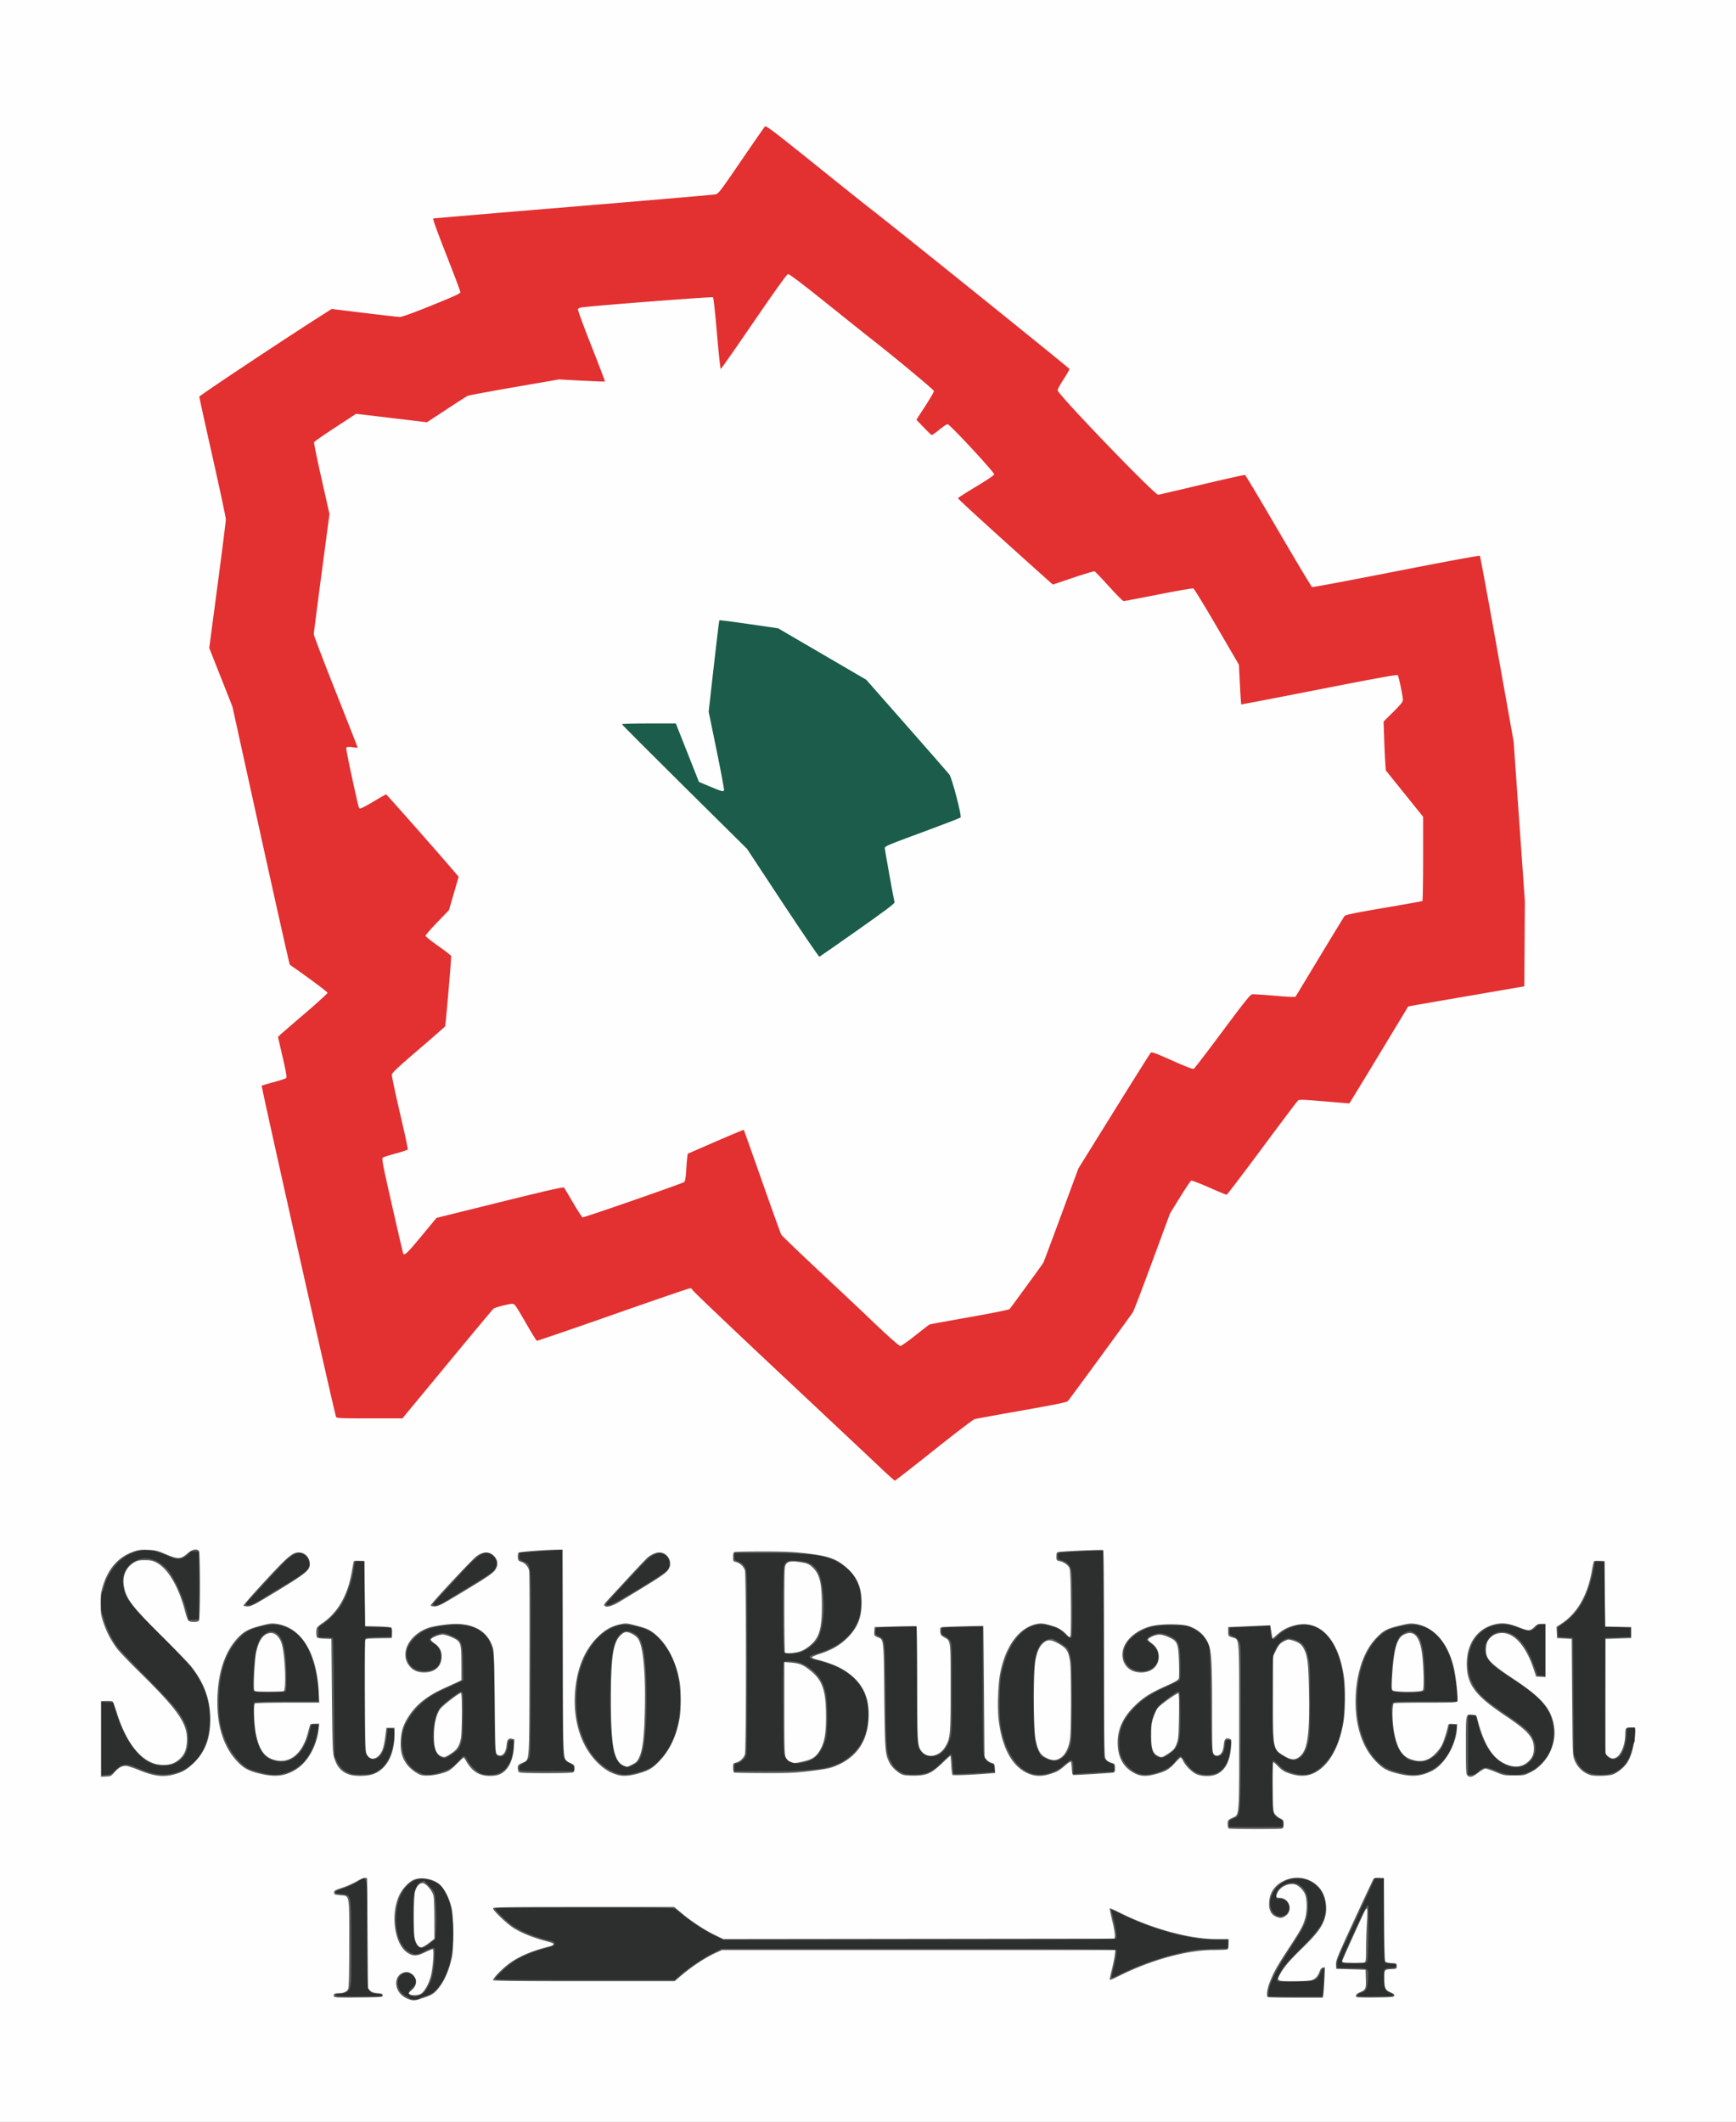 <?xml version="1.0" encoding="UTF-8"?> <svg xmlns="http://www.w3.org/2000/svg" height="2048" width="1676"><rect width="100%" height="100%" fill="#808080" stroke="none"/><path d="M-.05 1024.06V0h1676.1v2048.12H-.05z" fill="#fefefe"></path><path d="M394.5 1929.52c-6.57-2.35-10.94-7.28-11.86-13.41-1.06-7.13 3.47-12.77 10.27-12.77 3.87 0 8.8 4.93 8.8 8.8 0 3.64-1.3 6.11-4.73 9.05-2.2 1.87-2.56 2.6-1.7 3.46 1.52 1.55 8.55 1.35 11.1-.32 3.58-2.35 7.88-10.07 9.63-17.3 2.1-8.72 3.23-25.8 1.7-25.8-.59 0-4.03 1.44-7.66 3.2-7.55 3.7-11.55 3.74-16.83.19-11.87-7.98-16.16-34.6-8.62-53.45 2.66-6.63 8.68-13.76 13.92-16.47 7.1-3.68 19.65-1.62 26.2 4.3 4.4 3.97 9.12 13.33 11.2 22.2 2 8.55 2.29 39.03.44 47.54-3.18 14.62-8.37 25.7-15.41 32.93-2.95 3.02-5.2 4.26-11.67 6.41-8.92 2.97-10.15 3.1-14.77 1.44zm19.6-54.18l5.3-4.13-.04-18.65c-.02-10.26-.36-20.31-.75-22.35-1.01-5.21-7.32-12.66-10.72-12.66-3.03 0-5.7 3.07-7.24 8.3-1.22 4.15-1.57 37.45-.46 43.9.98 5.7 3.61 9.7 6.37 9.7 1.3 0 4.44-1.71 7.53-4.11zm-91.64 51.49c-.85-2.22.5-3.15 4.53-3.15 4.9 0 7.92-1.36 9.18-4.12.68-1.49.98-15.23.98-44.03 0-48.78.64-45.47-8.9-46.38-5.21-.5-5.69-.72-5.69-2.6 0-1.82.94-2.37 7.77-4.56a82.35 82.35 0 0 0 13.96-6.18c3.53-2.1 7.03-3.56 8.15-3.4l1.96.28.44 53.26.44 53.26 2 2c1.46 1.46 3.4 2.13 7.08 2.46 4.33.38 5.07.7 5.07 2.22 0 1.71-.66 1.77-23.23 2-19.77.2-23.31.04-23.74-1.06zm901.43.68c-1.66-1.66-.4-8.95 2.9-16.65 4.13-9.67 5.9-12.74 18.52-32.13 11-16.91 12.62-19.88 14.73-27.16 2-6.87 1.98-18.14-.04-23.17-1.68-4.17-6.35-8.75-9.8-9.62-5.99-1.5-13.87 2.09-16.73 7.62-2.12 4.08-1.74 5.3 1.64 5.3 10.46 0 13.88 13.86 4.52 18.32-2.82 1.35-3.51 1.37-6.84.21-5.45-1.9-7.9-6.49-7.5-14.1.5-9.69 5.49-16.82 14.75-21.1 13.88-6.44 30.4-1.07 37.1 12.03 2.72 5.35 3.96 14.03 2.85 20.03-2 10.8-7 18-23.75 34.2-11.28 10.93-16.7 17.36-20.56 24.4-3.42 6.25-2.94 6.49 13.02 6.48 7.67 0 15.37-.4 17.11-.88 3.91-1.08 6.61-3.87 8.19-8.44.85-2.49 1.78-3.58 3.2-3.79l2-.3-.58 12.24c-.33 6.73-.8 13.33-1.05 14.67l-.47 2.43h-26.31c-14.47 0-26.58-.27-26.9-.6zm85.8.02c-1.47-1.48-.33-3.15 3.16-4.65 5.75-2.46 6.06-3.17 5.77-13.04l-.25-8.72-14.15-.44-14.15-.44-.27-4.15c-.24-3.79 1.32-7.6 17.58-42.9 9.81-21.3 18.25-39.25 18.76-39.88.59-.74 2.5-1.06 5.41-.89l4.5.27.24 39.71c.15 26.65.54 40.1 1.17 40.86.53.63 3.2 1.27 5.96 1.41 4.93.26 5.02.31 5.02 2.92 0 2.52-.2 2.66-3.98 2.88-8.22.48-7.96.2-7.96 8.57 0 9.77.78 11.62 5.8 13.77 2.93 1.26 3.97 2.17 3.76 3.3-.27 1.4-1.94 1.57-18.03 1.78-9.75.14-18-.03-18.34-.36zm7.72-33.58c1.18-.45 1.4-2.46 1.42-13.04 0-6.88.39-18.28.84-25.33.46-7.04.5-13.14.1-13.54-.39-.4-1.62 1.2-2.73 3.54-6.35 13.42-21.22 46.44-21.22 47.1 0 .43.5.98 1.1 1.23 1.6.64 18.83.68 20.5.04zM476 1911.25c0-1.8 6.66-8.98 13.27-14.32 9.72-7.87 23.03-13.78 41.34-18.37 3.7-.92 4.66-1.98 2.84-3.1-.5-.32-4.44-1.51-8.75-2.67-10.82-2.9-22.23-7.63-29.16-12.1-6.62-4.28-19.54-16.68-19.54-18.77 0-1.24 8.8-1.38 87.46-1.38h87.47l6.94 5.82c9.53 7.97 22.12 16.25 32.09 21.1l8.34 4.04 188.87-.22 188.88-.22.27-2.85c.16-1.57-.98-8.06-2.52-14.43-1.54-6.36-2.62-11.76-2.4-11.98.23-.22 4.75 1.75 10.05 4.4 31.31 15.6 67.06 25.3 93.3 25.3h11.4v4.77c0 3.53-.36 4.9-1.4 5.3-.76.3-6.83.55-13.48.55-25.55.03-60.2 9.6-91.3 25.22-4.45 2.24-8.29 3.86-8.54 3.61-.25-.24.62-4.63 1.92-9.74 1.3-5.12 2.6-11.5 2.88-14.2l.5-4.9H697.07l-5.95 2.7c-10.46 4.74-23.23 13.22-34.82 23.11l-4.98 4.26h-87.66c-61.13 0-87.65-.28-87.65-.94zm710.37-146.46c-.64-.26-1.1-2.04-1.1-4.26 0-3.67.16-3.9 4.2-5.9 7.35-3.64 6.85 2.76 6.85-87.9 0-90.68.53-83.95-6.81-86.4-3.79-1.26-3.8-1.28-3.8-5.61v-4.35l12.82-.55 20.35-.89 7.51-.33 1 6.19c.55 3.4 1.05 6.34 1.1 6.51.07.18 1.69-1.1 3.6-2.83 5.77-5.2 10-7.59 16.92-9.53 24.5-6.86 43.44 12.62 48.52 49.91 1.42 10.42 1.17 33.4-.46 43.12-4.1 24.38-14.16 42.1-27.82 49.03-6.56 3.33-13.52 3.79-21.86 1.45-6.9-1.94-9.55-3.5-14.32-8.46-1.67-1.75-3.38-3.18-3.8-3.18-.4 0-.63 10.72-.49 23.82.25 22.44.37 23.96 2.1 26.3 1 1.38 3.28 3.23 5.08 4.12 3 1.5 3.26 1.93 3.26 5.44 0 2.66-.43 3.97-1.4 4.35-1.67.64-49.85.59-51.45-.05zm69.34-70.3c6.73-6.52 8.7-21.36 8.02-60.68-.5-28.67-1.27-35.24-5.03-42.6-2.07-4.07-5.32-6.4-11.17-8.04-3.58-1-4.25-.92-8.1 1.06-3.55 1.82-4.67 3.08-7.29 8.2l-3.1 6.06v40.77c0 50.48-.28 49.14 11.94 56.18 6.23 3.59 10.32 3.32 14.73-.95zM97.49 1678.35v-36.5l5.08-.15c2.8-.09 5.52.15 6.06.51.53.37 2.4 5.25 4.16 10.85 9.74 31.01 24.88 48.95 42.4 50.21 7.58.55 12.85-.92 17.46-4.87 5.2-4.44 7.3-9.1 7.78-17.19 1.04-17.37-7.6-29.95-47.33-68.94-8.73-8.57-17.73-18-20-20.94a89.97 89.97 0 0 1-13.48-25.83c-2.1-6.43-2.45-8.98-2.46-17.68 0-8.57.37-11.36 2.36-17.7 5.33-16.94 15.24-27.8 29.9-32.75 4.61-1.56 7.12-1.84 13.61-1.55 6.94.32 9.07.84 16.58 4.07 11.81 5.09 15.02 5.04 21-.27 4.66-4.14 9-5.25 11.33-2.92 1.52 1.52 1.52 66.22 0 67.74-1.4 1.4-7.93 1.37-9.77-.04-.8-.61-2.28-4.39-3.29-8.4-6-23.82-16.51-41.89-27.8-47.8-3.7-1.92-5.7-2.35-11.14-2.37-5.63-.02-7.25.34-10.68 2.35-7.6 4.48-11.2 12.91-9.63 22.57 1.97 12.14 7.6 19.58 36.27 48.02 13 12.89 25.66 25.92 28.12 28.96 13.11 16.18 19.18 32.87 19.03 52.4-.13 17.92-4.94 30.53-15.7 41.14-6.76 6.66-11.22 9.28-19.53 11.44-10.58 2.76-19.41 1.6-34.26-4.48-5.2-2.13-10.7-3.88-12.2-3.88-3.82 0-7.24 1.98-11 6.37-2.99 3.5-3.54 3.77-8.04 3.94l-4.83.18zm1319.1 35.22c-1.2-1.2-1.38-5.08-1.38-29.07 0-31.01-.22-29.98 6.31-29.5 3.53.25 3.86.5 4.57 3.36 5.83 23.42 13.83 37.16 25.08 43.07 9.3 4.9 17.63 4.62 23.79-.79 4.35-3.82 5.87-7.2 5.87-13.07 0-10.68-5.36-16.79-28.02-31.94-28.91-19.33-36.72-29.93-36.72-49.83 0-20.48 11.16-35.26 29.08-38.5 6.58-1.2 12.2-.27 22.02 3.61 8.4 3.34 10.27 3.26 14.08-.54 2.6-2.6 3.72-3.1 6.99-3.1h3.89v51.39l-4.56-.27-4.55-.27-2.5-7.5c-5.48-16.54-13.81-28.59-22.64-32.73-8.47-3.99-18.23-1.01-21.87 6.67-1.7 3.58-1.97 10.2-.56 13.9 1.84 4.86 8.82 10.86 24.98 21.52 28.83 19 38.06 30.08 40.11 48.11 1.94 16.99-7.89 35.07-23.13 42.58-5.73 2.82-6.5 2.97-15.77 2.97s-10.14-.17-17.68-3.32c-4.36-1.82-8.79-3.32-9.84-3.32-1.06 0-4.22 1.8-7.04 3.98-5.4 4.2-8.2 4.89-10.5 2.6zm-1166.99-2c-10.2-2.6-14.78-5.2-21.02-11.96-12.47-13.53-18.78-32.64-18.77-56.86 0-25.95 6.52-47.12 18.72-60.8 6.27-7.04 11.21-9.8 23-12.84 9.23-2.37 10.87-2.56 15.9-1.78 23.54 3.67 38.39 27.82 40.28 65.56l.53 10.44-30.43.01c-16.73.01-30.98.37-31.65.8-1.69 1.06-.85 21.88 1.24 31.03 3.25 14.19 8.14 20.81 17.27 23.37 15.08 4.23 27.4-5.78 32.72-26.6.93-3.63 1.92-6.97 2.2-7.43.3-.46 2.34-.84 4.57-.84h4.04l-.62 5.45c-1.88 16.61-10.73 32.04-22.42 39.07-10.6 6.37-20.15 7.28-35.56 3.37zm24.25-79.39c2.73-1.05 1.43-34.3-1.78-45.39-1.82-6.29-6.05-10.67-10.31-10.67-6.91 0-11.76 6.24-14.43 18.57-1.46 6.74-2.84 34.06-1.86 36.63.46 1.19 2.53 1.4 13.76 1.4 7.27 0 13.85-.25 14.62-.54zm63.5 80.6c-7.7-2.4-12.22-7.53-14.9-16.88-1.33-4.6-1.58-12.01-2.03-59.65l-.51-54.39-6.6-.26c-3.92-.15-6.9-.7-7.3-1.33-.81-1.28-.9-7-.14-8.99.3-.79 2.81-2.97 5.57-4.85 14.31-9.72 24.04-26.4 27.88-47.8.83-4.62 1.69-9.31 1.9-10.43.38-1.88.8-2.02 5.47-1.77l5.06.26.44 31.4.44 31.4 11.88.24c7.17.15 12.36.65 13.09 1.25.8.66 1.11 2.5.94 5.5l-.26 4.5-12.6.25c-12.17.23-12.6.3-13.08 2.2-.27 1.09-.37 25.65-.23 54.6.24 47.7.4 52.87 1.78 55.38 2.7 4.94 7.53 5.3 11.68.9 3.36-3.56 4.85-8.06 6.2-18.7l1-7.96h7.9l-.1 7.52c-.22 18.68-7.74 32.39-20.36 37.11-5.67 2.12-17.14 2.37-23.12.5zm69.1.39c-4.57-1.42-11.08-6.44-14.2-10.97-4.35-6.32-5.85-12.46-5.37-22.08.49-9.73 2.56-15.93 8.16-24.35 7.44-11.19 18-19.37 34.72-26.87a761.97 761.97 0 0 0 13.08-5.98l2.65-1.3-.05-15.9c-.05-20.27-.46-21.41-8.98-25.34-3.3-1.52-7.42-2.76-9.15-2.75-3.85.02-11.47 3.27-11.4 4.85.04.63 1.73 2.36 3.77 3.83 5.1 3.68 6.97 7.58 6.58 13.74-.57 8.93-6.63 14.04-16.7 14.08-6.2.02-10.35-1.67-13.82-5.62-10.33-11.77-1.61-30.36 17.5-37.31 5.06-1.84 19.05-3.89 26.68-3.91 19.05-.06 32.02 8.55 36.19 24 .7 2.59 1.2 19.7 1.57 52.33.52 47.1.58 48.53 2.3 49.78 4.19 3.07 8.45-1.1 9.1-8.9.46-5.55 1.77-7.14 5.17-6.29l2.35.6-.5 7.68c-.86 13.16-5.64 22.39-13.46 25.94-2.34 1.06-5.65 1.61-9.73 1.62-10.18.02-17.15-4.3-22.75-14.12-1.11-1.94-2.27-3.53-2.58-3.53-.31 0-3.5 2.9-7.08 6.45-5.88 5.83-7.15 6.65-13.14 8.48-7.52 2.3-16.79 3.1-20.9 1.84zm29.6-21.1c5.2-3.42 7.35-6.83 8.89-14.07 1.2-5.7 1.35-43.19.17-43.92-1.22-.75-18.52 12.57-20.51 15.79-3.68 5.95-5.59 14.55-5.62 25.3-.03 12.24 1.85 17.77 6.75 19.83 3.35 1.4 4.06 1.2 10.32-2.92zm157.77 20.27c-6.25-2.25-10.32-4.84-15.96-10.13-15.96-15-24.25-39.03-22.87-66.31 1.22-23.99 8.9-43.3 22.45-56.37 6.95-6.72 13.08-10.11 21.37-11.86 5.7-1.2 6.17-1.15 16.29 1.52 8.94 2.36 11.2 3.34 15.94 6.93 12.16 9.2 21.5 26.53 25 46.33 1.62 9.25 1.6 27.27-.03 36.59-2.87 16.28-9.33 30.03-18.86 40.13-7.15 7.59-10.73 9.72-21.15 12.64-9.6 2.68-15.79 2.83-22.18.53zm16.7-9.37c3.74-1.89 4.83-3.03 6.61-6.93 3.45-7.53 4.86-19.68 5.4-46.52.75-36.65-1.66-61.27-6.67-68.1-2.16-2.94-7.92-6.16-11.07-6.17-1.76-.01-3.55 1-5.87 3.32-7.05 7.05-9.07 20.8-9.07 61.66 0 45.09 2.77 59.69 12.1 63.75 3.61 1.57 3.45 1.59 8.58-1zm261.5 10.1c-4.15-1.16-10.86-7.01-13.13-11.45-4.43-8.69-4.63-11.22-5.18-64.96-.58-56.33-.3-53.94-6.83-56.67-2.96-1.24-3.06-1.44-2.8-5.45l.26-4.17 19.9-.58c10.95-.31 20.2-.39 20.56-.17.37.23.67 24.33.67 53.57 0 59.24.24 62.72 4.8 67.7 6 6.54 16.8 4.16 22.26-4.92 4.92-8.15 5.22-11.4 5.22-57.23 0-46.47.2-44.9-6.25-48.51-3.08-1.72-3.51-2.37-3.75-5.65-.24-3.27-.03-3.76 1.77-4.13 1.9-.4 39.39-1.44 39.82-1.12.11.09.41 28.68.67 63.54l.46 63.38 2.16 2.3a12.16 12.16 0 0 0 4.86 3c2.52.65 2.72 1 2.97 5.2l.26 4.52-6.45.5c-17.08 1.33-33.95 1.99-34.67 1.34-.43-.39-.99-4.71-1.22-9.6-.24-4.89-.63-8.89-.88-8.89s-3.8 3.22-7.9 7.15c-10.02 9.62-14.7 11.8-25.9 12.03-4.62.1-9.88-.24-11.69-.74zm121.1-1.13c-15.77-6.49-25.76-24.45-29.03-52.23-1.27-10.77-.58-33.35 1.34-43.77 4.99-27.05 18.49-45.37 35.87-48.66 3.48-.66 5.73-.47 11.25.97 8.12 2.11 12.85 4.68 16.97 9.21 2.6 2.86 3.11 3.1 3.82 1.83.48-.85.7-14.47.53-32.6-.24-24.57-.56-31.67-1.54-33.6-1.44-2.84-5.43-5.5-9.56-6.37-2.72-.58-2.88-.83-2.88-4.5 0-3.34.29-3.95 2-4.28 3.94-.76 42.18-2.43 43.07-1.88.63.39.92 32.19.92 99.15 0 81.72.2 99.08 1.22 101.5 1.12 2.69 2.44 3.58 7.84 5.32 1.18.38 1.55 1.47 1.55 4.49 0 3.43-.28 4.04-1.99 4.38-1.78.36-34.32 2.33-37.93 2.3-1.16 0-1.51-1.2-1.8-6.15-.18-3.38-.6-6.4-.93-6.73-.32-.33-2.9 1.4-5.72 3.82-6.03 5.18-7.26 5.87-14.61 8.17-7.5 2.36-14.05 2.24-20.39-.37zm31.77-16.04c4.1-3.12 7.17-9.9 8.25-18.18 1.12-8.64 1.1-65.87-.02-73.65-1.46-10.1-3.24-13.06-10.42-17.25-7.5-4.38-11.14-4.7-15.16-1.3-3.71 3.11-6.05 7.95-7.77 16.1-2.14 10.08-2.1 67.3.05 77.48 2.27 10.78 4.53 14.6 10.34 17.53 5.93 2.99 10.14 2.78 14.74-.73zm71.5 16.1c-11.49-5.37-17.32-15.43-17.36-29.96-.05-13.1 5.06-24.34 15.98-35.18 8.42-8.36 15.03-12.6 30.35-19.5 10.03-4.5 12.27-5.86 12.72-7.66.3-1.2.35-8.21.11-15.58-.59-17.93-1.42-20.03-9.41-23.72-3.57-1.65-7.28-2.7-9.5-2.7-3.98.02-10.97 3.12-10.92 4.85.02.6 1.64 2.2 3.6 3.55 9.45 6.54 8.93 20.79-.94 26-5.14 2.72-12.97 2.8-18.39.17-8.43-4.08-11.5-14.8-6.91-24.17 4.5-9.2 15.85-16.89 28.36-19.19 9.54-1.76 28.18-1.5 33.6.47 9.73 3.52 15.89 9.28 19.32 18.06 2.57 6.56 3.2 18.78 3.22 61.76.01 39.08.12 41.81 1.63 43.69 1.26 1.54 2.16 1.87 3.97 1.41 3.32-.83 5.11-4.07 5.67-10.24.52-5.7 1.8-7 5.67-5.76 1.8.57 1.86.97 1.32 8.07-1.02 13.21-5.25 21.63-12.93 25.68-5.21 2.76-15.1 2.85-20.76.18-4.44-2.08-10.37-8.09-12.59-12.73-.81-1.71-1.86-3.1-2.33-3.1-.48 0-3.04 2.4-5.7 5.33-5.5 6.09-8.5 7.84-17.94 10.48-8.76 2.45-14.27 2.39-19.84-.21zm32.43-20.17c4.26-2.86 5.32-4.14 7.01-8.47 1.84-4.68 2.03-6.88 2.38-26.63.22-13.09.04-21.86-.48-22.38-.84-.84-16.59 10.25-19.95 14.06-.89 1-2.66 4.74-3.94 8.32-2.05 5.72-2.34 7.87-2.37 18-.05 13.33 1.28 17.46 6.46 20.05 3.47 1.73 4.23 1.53 10.9-2.95zm220.67 19.99c-10.86-2.7-15-5.1-22.34-13.04-13.75-14.85-20.26-39.01-18-66.84 1.66-20.64 8.24-38.55 18.18-49.53 7.54-8.33 11.03-10.33 23.25-13.32 9.47-2.3 11.3-2.5 16.13-1.73 17.43 2.81 30.72 17.67 36.56 40.89 2.29 9.1 4.72 31 3.72 33.58-.52 1.37-3.15 1.5-30.15 1.5-16.27 0-30.22.24-30.98.54-2.1.8-1.91 18.56.3 29.29 3.2 15.5 7.52 22.04 16.55 25.04 6.62 2.2 11.46 1.96 16.94-.83 4.03-2.06 10-8.35 12.41-13.06 1.62-3.17 4.61-12.5 5.86-18.26.51-2.34.77-2.46 4.71-2.2l4.18.26-.25 4.42c-.88 15.65-12 34.57-23.86 40.58-10.76 5.44-19.34 6.14-33.21 2.7zm24.18-80.47c1.47-1.77.55-29.08-1.31-38.79-2.78-14.53-8.02-19.15-16.9-14.91-6.53 3.11-9.6 13.15-11.18 36.64-.86 12.8-.84 15.87.11 17.02 1.7 2.05 27.58 2.09 29.28.04zm161.76 81.89c-6.7-2.03-12.48-7.4-15.21-14.16-1.97-4.85-1.99-5.42-2.43-61.06l-.44-56.16-7.07-.44-7.08-.44-.26-5.38-.26-5.37 5.13-3.4c15.02-9.95 25.05-27.53 29.04-50.89.78-4.6 1.74-8.68 2.11-9.08.38-.39 2.84-.59 5.46-.44l4.77.27.23 31.6.23 31.59 12.6.24 12.59.25v10.61l-12.38.44-12.39.44v111.15l2.49 2.13c3.05 2.62 5.83 2.71 8.92.28 4.31-3.4 7.6-12.72 7.6-21.55 0-6.06.5-6.66 5.4-6.66 5.05 0 4.98-.25 3.4 12.3-1.02 8.22-3.62 16.57-6.64 21.38-2.94 4.68-9.64 10.21-14.3 11.8-4.31 1.47-17.38 1.8-21.51.55zm-1034.49-2.88c-.58-.58-1.06-2.37-1.06-3.97 0-2.58.45-3.13 3.92-4.76 7.76-3.64 7.1 4.79 7.4-94.56.13-48.4.02-89.28-.27-90.84-.66-3.67-4.19-7.85-7.28-8.63-1.34-.33-2.72-1.07-3.09-1.64-.84-1.33-.85-6.04 0-7.34.57-.9 27.88-2.98 38.98-2.98h3.64l.24 99.27c.27 112.05-.35 103.1 7.27 106.68 3.57 1.68 4.02 2.2 4.02 4.8 0 1.6-.48 3.4-1.06 3.97-.78.78-7.86 1.07-26.36 1.07-18.49 0-25.57-.29-26.35-1.07zm207.87.48c-.67-.27-1.1-2.13-1.1-4.72 0-4.05.14-4.31 2.67-4.87 3.88-.85 7.75-4.48 8.8-8.23 1.24-4.48 1.24-172.72 0-177.2-1.05-3.76-4.92-7.39-8.8-8.24-2.52-.55-2.67-.82-2.67-4.84 0-3.07.39-4.41 1.4-4.8.76-.3 13.14-.53 27.5-.53 20.66 0 29.35.38 41.71 1.81 22.25 2.59 30.09 5.5 40.16 14.92 9.46 8.85 13.4 18.53 13.36 32.8-.04 14.55-4.04 24.32-13.92 34.05-7.11 7-14.91 11.5-26.4 15.24-4.1 1.34-7.57 2.84-7.68 3.32-.12.49 1.11 1.22 2.73 1.63 16 4.04 25.3 8.03 33.63 14.43 12.56 9.66 18.5 22.12 18.5 38.8-.02 24.57-10.49 41.14-31.56 49.9-5.65 2.36-9.62 3.18-24.13 4.96-15.18 1.87-20.9 2.13-45.23 2.08-15.33-.04-28.36-.26-28.97-.51zm66.7-10.78c8.63-1.9 12.5-4.52 16.21-11.02 4.3-7.52 5.75-15.74 5.72-32.45-.04-24.93-3.33-34.7-14.77-43.94-7.4-5.98-10.45-7.22-19.47-7.97l-5.97-.5v44.56c0 40.65.14 44.83 1.55 47.65a7.76 7.76 0 0 0 4.64 4.15c4 1.37 3.66 1.38 12.1-.48zm-4.9-105.69c3.53-.83 6.59-2.43 10.48-5.49 9.7-7.62 12.37-15.99 12.38-38.85.01-22.25-2.12-30.9-9.22-37.45-3.07-2.83-4.76-3.62-9.48-4.44-9.72-1.7-13.58-1.37-15.7 1.33-1.8 2.28-1.84 3.18-1.84 43.62 0 22.72.27 41.57.6 41.9.95.95 7.43.64 12.78-.62zm-535.52-44.65c-.26-.42 9.02-11.03 20.6-23.6 21.89-23.72 26.69-27.8 32.69-27.82 6.12-.02 10.75 4.91 10.75 11.44 0 5.8-3.86 8.95-31.35 25.69-21.73 13.23-25.16 15.04-28.47 15.04-2.06 0-3.96-.34-4.22-.75zm180.8-.36c.04-1.5 39.27-43.63 44-47.23 6.35-4.85 12.44-4.99 17.04-.39 3.43 3.43 4.16 7.98 1.96 12.23-2.09 4.03-6.59 7.15-34.65 24.04-18.16 10.93-21.17 12.46-24.54 12.46-2.5 0-3.83-.39-3.81-1.1zm167.51.15c-.32-.53.6-2.22 2.04-3.76 1.45-1.54 10.46-11.29 20.02-21.66 9.55-10.37 18.53-19.83 19.93-21.02 3.17-2.66 8.1-4.78 11.14-4.78 7.17 0 12.55 7.93 9.83 14.46-2.19 5.22-3.77 6.31-48.24 33.22-7.46 4.5-13.25 5.9-14.72 3.54z" fill="#5b5d5c"></path><path d="M397.27 1929.63c-1.46-.38-2.26-.75-1.77-.82.49-.06-.74-.86-2.72-1.76-9.16-4.16-11.9-15.9-5-21.35 5.27-4.15 13.47.02 13.47 6.85 0 2.57-.69 3.84-3.54 6.55-4.49 4.28-4.48 5.74.03 7.1 3.1.92 4.12.83 7.63-.64 3.33-1.4 4.66-2.7 7.43-7.3 4.16-6.9 6.12-15.04 6.78-28.22.5-9.78.47-9.95-1.42-9.95-1.06 0-4.69 1.4-8.07 3.1-7.06 3.55-9.35 3.77-14.1 1.35-9.86-5.03-15.31-21.18-13.27-39.28 1.38-12.3 5.74-21.78 12.45-27.09 5.94-4.68 10.82-5.73 18.3-3.9 7.64 1.85 11.57 4.45 15.13 10 6.1 9.52 8.92 22.53 8.9 41.07-.04 21.73-4.2 38.36-12.6 50.33-4.52 6.46-7.75 8.9-14.36 10.81-2.92.85-5.51 1.87-5.76 2.27-.73 1.17-4.64 1.63-7.51.88zm17.73-53.78l5.26-4.23.68-8.37c.66-8.12.25-24.13-.85-33.13-.48-3.86-1.19-5.09-5.64-9.7l-5.1-5.29-3.03 1.45c-6.27 2.99-8.16 12.37-7.45 36.98.5 17.34 1.17 21.14 4.28 24.46 2.97 3.16 5.9 2.62 11.85-2.17zm-91.36 50c.21-.62 2.64-1.35 5.57-1.67 6.86-.74 8.88-2.98 9.68-10.67.31-3.06.44-22.28.3-42.7-.34-44.07.24-41.7-10.46-42.83-7.06-.74-6.43-2.55 1.77-5.06a81.41 81.41 0 0 0 13.64-6.04c11.41-6.53 10.24-12.09 10.24 48.4 0 50.53.07 52.5 1.74 55.25 1.8 2.93 3.29 3.58 9.24 3.98 1.91.13 3.64.74 3.84 1.35.28.86-4.66 1.1-22.78 1.1s-23.06-.24-22.78-1.1zm901.14-3.53c.6-7.18 7-20.5 17.92-37.3 13.98-21.51 16-25.01 18.2-31.46 2.31-6.8 2.77-18.83.93-24.32-3.53-10.52-12.5-14.65-21.9-10.1-4.71 2.28-7.6 6.17-7.72 10.41-.08 3.04.06 3.21 2.5 3.04 8.75-.64 13.3 8.98 7.04 14.87-4.77 4.48-12.27 1.8-14.58-5.21-3.63-11 4.74-24.42 17.55-28.15 17.93-5.21 34.76 7.53 34.98 26.48.15 13.15-4.07 20.14-24.67 40.84-11.9 11.95-15.75 16.43-18.81 21.88-2.24 3.98-3.63 7.43-3.31 8.25.47 1.22 2.68 1.36 17.6 1.1 19.86-.33 20.68-.61 24.2-8.32 1.21-2.63 2.6-4.79 3.1-4.79.86 0 .44 14.66-.67 23.66l-.47 3.76h-52.29zm85.6 3.45c0-.65 1.6-1.66 3.55-2.24 4.93-1.48 6.3-4.02 6.84-12.77.72-11.55 1.2-11.22-15.72-11.22h-14.12v-3.61c0-3.87 1.7-8.09 12.61-31.32 3.66-7.78 10.53-22.6 15.27-32.94l8.62-18.8h8.6v40.14c0 31.53.25 40.33 1.14 41.07.62.51 3.3 1.06 5.97 1.21 4.15.24 4.83.52 4.83 2.04 0 1.48-.66 1.81-3.98 2-8.33.5-7.96.04-7.96 9.84 0 9.87 1.14 12.34 6.78 14.7 5.8 2.42 2.52 3.09-15.23 3.09-13.8 0-17.2-.23-17.2-1.19zm9.12-31.92c1.03-1.04 1.36-6.26 1.7-27.64.23-14.5.12-26.7-.25-27.12-.94-1.06-2.5 1.65-9.05 15.8-16.89 36.45-17.54 38.07-15.96 39.64.33.33 5.47.6 11.44.6 8.27 0 11.14-.31 12.12-1.28zm-841.31 15.96c0-1.99 13.8-14.4 20.2-18.18 7.4-4.36 17.46-8.34 27.87-11.04 8.76-2.27 11.12-4.1 8.14-6.3a6.74 6.74 0 0 0-3.3-1.28c-2.58 0-18.34-5.25-25.2-8.4a89.45 89.45 0 0 1-10.62-5.82c-5.5-3.74-18.06-15.87-17.45-16.86.25-.41 39.15-.75 86.44-.75 79.7 0 86.14.1 88.17 1.5 1.2.84 4.73 3.68 7.85 6.3 7.89 6.67 20.26 14.65 29.85 19.26l8.1 3.89h189.3c183.08 0 189.34-.05 190.18-1.63.9-1.69-1.12-13.6-3.85-22.65-.72-2.4-1.17-4.52-1-4.7.18-.17 3.45 1.25 7.27 3.17 22.78 11.44 50.78 20.61 74.6 24.45 4.62.74 13.5 1.35 19.72 1.36h11.33l-.27 4.2-.27 4.2-15.48.52c-16.11.54-19.41 1.02-36.26 5.26a269.9 269.9 0 0 0-50.86 18.54c-5.07 2.43-9.4 4.42-9.61 4.42-.22 0 .17-2.09.86-4.64 2.35-8.73 4.67-21.15 4.19-22.4-.41-1.08-27.4-1.26-191.03-1.26H696.51l-8.04 4.03c-9.5 4.77-23.64 14.26-31.47 21.14l-5.58 4.9H564.8c-73.53 0-86.61-.18-86.61-1.23zm708.38-149.48c0-2.7.42-3.21 4-4.95 7.56-3.66 7.03 2.59 7.32-85.33.15-42.8.02-79.52-.27-81.6-.66-4.53-3.55-8.16-7.62-9.53-2.7-.91-2.98-1.32-2.98-4.46V1571l13.26-.55c7.3-.3 16.05-.7 19.46-.88l6.19-.34.75 6.41c.86 7.45 2.12 8.17 6.38 3.67 6.82-7.2 19.33-12.07 28.55-11.12 22.32 2.3 36.4 29.56 36.4 70.46 0 29.68-6.53 50.76-19.87 64.2-9.7 9.78-17.45 11.94-29.99 8.36-7.1-2.04-9.23-3.3-14.39-8.62-2.1-2.16-4.22-3.67-4.72-3.37-.57.36-.9 9.07-.9 24.17 0 27.04.26 28.23 6.85 31.84 3.3 1.8 3.76 2.44 3.76 5.1v3.02h-52.18zm68.2-63.56c3.9-2.63 6.69-7.8 8.54-15.83 1.25-5.45 1.5-11.76 1.51-40.07.02-29.94-.16-34.41-1.66-40.95-2.42-10.54-5.14-14.4-11.9-16.93-3.88-1.46-6.29-1.86-8.56-1.43-4.55.85-9.68 5.88-12.09 11.84-1.99 4.92-2.03 5.75-2.3 43.27-.34 49.99-.04 51.58 10.88 58.28 7.25 4.44 11.02 4.88 15.57 1.82zM97.9 1678v-35.38l5.7.3 5.71.3 1.39 5c7.83 28.43 22.32 49.46 37.56 54.53 6.83 2.26 15.21 1.92 20.91-.87 9.34-4.57 13.2-12.29 12.59-25.14-.32-6.55-.84-8.67-3.52-14.27-4.93-10.3-10-16.3-36.59-43.28-13.66-13.86-26.48-27.4-28.5-30.08-5-6.69-10.54-18.04-12.57-25.8-.93-3.56-1.78-6.07-1.88-5.59-.1.49-.44-1.5-.77-4.42-.67-6.06-.1-17.4.84-16.81.35.21 1.14-1.88 1.76-4.66 2.55-11.49 12.04-24.76 21.54-30.16 12.6-7.14 24-7.21 39.6-.24 8.09 3.63 10.88 3.99 15.4 1.99 2.1-.93 4.5-2.74 5.34-4.03 1.35-2.04 2.04-2.3 5.6-2.07l4.08.27v65.44l-4.98.26-4.98.26-.62-3.35c-2.42-13.05-11.77-35.15-18.44-43.6-10.98-13.91-27.19-16.57-37.89-6.2a21.6 21.6 0 0 0-6.46 18.83c1.81 13.18 6.22 19.15 36.1 48.83 13.7 13.62 27.42 28.1 30.48 32.19 11.6 15.46 17.08 30.89 17.18 48.35.16 29.81-15.23 50.73-39.54 53.74-9.31 1.15-16.68-.26-29.29-5.63-7.32-3.11-9.37-3.63-13-3.28-3.74.36-4.93 1.01-8.89 4.88-4.15 4.06-5 4.5-9.22 4.77l-4.64.3zm160.96 34.3c-5.25-.91-16.44-4.01-18.67-5.16-7.6-3.94-16.16-13.95-21.12-24.72-6.37-13.84-8.42-25.74-7.7-44.87.9-24.53 6.7-42.05 18.03-54.57 7.14-7.9 11.01-10.22 21.58-12.91 12.39-3.16 18.68-2.77 27.76 1.71 8.14 4.02 14.19 10.5 19.1 20.43 5.44 11.03 9.65 30.57 9.65 44.89v5.08l-30.29.02c-16.66 0-30.84.36-31.52.8-1.01.63-1.15 3.21-.73 13.9.99 25.64 7.2 39.12 19.52 42.33 6.45 1.68 8.99 1.66 14.12-.09 9.23-3.14 16.6-13.08 20.17-27.18l1.94-7.67h6.96l-.63 4.56c-1.63 11.89-7.56 25.34-14.02 31.85-9.3 9.37-22.1 13.71-34.16 11.6zm16.28-79.5c1.19-.45 1.4-2.48 1.4-13.3 0-28.99-3.64-42.18-12.29-44.5-2.99-.81-3.89-.65-7.52 1.39-4.93 2.75-7.55 7.34-9.74 17.06-1.97 8.73-3.6 35.67-2.3 38.1.9 1.68 1.81 1.79 15 1.79 7.73 0 14.68-.24 15.45-.54zm64.19 79.34c-6.82-2.19-11.2-6.14-14.32-12.92l-2.04-4.42-.44-56.16c-.24-30.88-.76-56.65-1.16-57.26-.46-.72-3-1.1-7.3-1.1h-6.57v-5.15c0-5.06.05-5.17 3.47-7.1 4.95-2.78 14.25-12.08 18.04-18.04 5.63-8.88 11.14-24.38 12.5-35.16 1-8.01.96-7.96 5.83-7.96h4.35l.23 31.62.24 31.62 12.82.44 12.82.44v8.84l-12.34.25c-8.52.17-12.56.58-13.03 1.33-.94 1.48-.82 103.58.12 108.5.87 4.51 4.2 7.99 7.66 7.99 6.9 0 11.3-7.04 13.03-20.89l1.1-8.74h3.06c2.95 0 3.07.13 3.32 3.67.43 5.8-2.2 18.65-5 24.54-3.07 6.44-7.55 11.17-13.22 13.96-3.33 1.65-5.81 2.09-12.55 2.23-4.62.1-9.4-.13-10.62-.53zm67.66-.38c-7.89-3.1-12.55-7.57-16.21-15.57-2.69-5.88-3.52-15.79-1.96-23.32 3.18-15.33 17.93-32.1 35.41-40.27l14.46-6.78 8.7-4.1-.35-16.08c-.45-20.7-.97-22.15-9.35-26.06-8.26-3.85-9.31-4.03-14.58-2.5-5.01 1.46-8.8 4.3-8.12 6.08.24.6 2.05 2.02 4.03 3.16 4.67 2.67 7.38 8.36 6.74 14.09-.83 7.33-5.88 11.84-13.93 12.42-9.64.7-16.45-3.53-18.61-11.55-1.98-7.34.7-14.52 7.96-21.3 6.78-6.35 13.74-9.23 26.26-10.88 30.43-4.02 46.28 5.37 49 29.05.46 4.03.85 26.31.85 49.52 0 44.59.15 46.25 4.07 47.23 5.04 1.27 8.01-2.01 9-9.92.6-4.84.82-5.23 3.08-5.5 2.35-.26 2.43-.14 2.41 3.99-.04 12.8-5 23.39-12.76 27.27-5.49 2.75-14.14 2.99-19.5.54-4.04-1.85-10.38-8.37-12.54-12.9-1.94-4.07-3.46-4.48-5.83-1.57-6.63 8.14-9.89 10.46-18.72 13.32-9.07 2.93-14.93 3.42-19.51 1.63zm29.76-18.88c5.25-3.59 6.3-4.77 8.01-9.06 1.82-4.56 2-6.65 2.28-27.71.37-26.7.62-26.07-7.99-19.82-15.46 11.24-17.21 13.63-19.76 26.97-3.57 18.63.85 33.28 10.17 33.7.68.03 3.96-1.8 7.29-4.08zm158.6 18.46c-18.13-6.27-31.87-24.6-37.29-49.72-2.32-10.76-2.08-32.73.46-43.84 5.58-24.32 19.06-42.3 36.1-48.17 6.84-2.35 12.48-2.14 22.69.87 9.77 2.88 13.81 5.34 20.12 12.25 12 13.12 18.36 30.99 19.14 53.7.84 24.78-5 44.77-17.43 59.55-7.08 8.42-11.82 11.47-22.4 14.43-10.33 2.88-15.14 3.1-21.4.93zm15.87-7.78c5.55-2.63 7.5-5.71 9.7-15.4 4.29-18.68 4.3-78.54.02-97.27-1.89-8.28-4.48-12.44-9.22-14.83-11.39-5.72-18.76 2.97-21.2 25-1.58 14.23-2.08 46.04-1 63.67 1.16 18.93 2.49 26.55 5.72 32.92 2.6 5.12 5.4 7.29 10.49 8.1.35.06 2.82-.93 5.49-2.19zm261.03 8.03a20.36 20.36 0 0 1-11.36-9.9c-5.17-9.52-5.33-11.22-5.9-65.7-.56-55.4-.36-53.6-6.43-56.69-2.93-1.5-3.36-2.11-3.36-4.82 0-1.7.5-3.26 1.1-3.45.6-.2 9.55-.53 19.87-.74l18.76-.38.25 56.7c.25 56.14.27 56.74 2.18 60.87 2.36 5.1 6.32 7.76 11.59 7.76 8.4.01 14.81-5.77 18.14-16.34 1.9-6.05 1.95-7.3 1.95-49.7 0-42.54-.04-43.54-1.82-45.98-1-1.38-3.3-3.23-5.09-4.12-2.81-1.4-3.26-2.04-3.26-4.67 0-1.68.5-3.21 1.1-3.4.61-.2 9.57-.52 19.9-.71l18.8-.36.05 58.88c.03 32.39.37 60.8.75 63.14.88 5.3 3.26 8.59 7.2 9.9 2.74.92 3.08 1.4 3.32 4.63l.27 3.6-7.34.52c-18 1.26-31.86 1.82-32.18 1.3-.2-.3-.61-4.6-.94-9.54-.32-4.94-.93-9.19-1.34-9.44-.42-.26-4.04 2.84-8.05 6.9-9.9 10-14.92 12.45-26.3 12.8-5.85.18-9.45-.14-11.86-1.06zm123.58.07c-14.37-4.5-25.17-21.14-29.6-45.6-1.79-9.9-1.51-39.83.46-49.75 6.84-34.37 26.14-53.86 46.73-47.19 2.08.68 4.86 1.48 6.17 1.78 1.32.3 4.8 2.77 7.74 5.5 3.36 3.1 5.85 4.76 6.68 4.44 1.14-.44 1.33-4.72 1.33-31.1 0-19.68-.36-32-1-34.53-1.15-4.57-4.47-7.78-9.66-9.34-3.16-.95-3.5-1.33-3.5-3.98 0-2.34.41-3.03 2-3.36 2.14-.44 28.92-1.75 36.92-1.8l4.86-.03.45 100.13.44 100.13 2.01 2.02a14.9 14.9 0 0 0 4.86 2.98c2.57.86 2.86 1.31 2.86 4.42v3.46l-10.62.55c-5.83.3-14.69.84-19.67 1.2l-9.07.65v-5.33c0-9.79-1.33-10.28-9-3.33-8.56 7.74-21.67 11.12-31.4 8.08zm28.2-13.99c4.31-2.61 7.5-7.05 9.35-13.04 1.33-4.27 1.51-9.53 1.51-42.89 0-33.98-.17-38.64-1.6-43.78-.87-3.16-2.08-6.4-2.67-7.2-.6-.79-4.14-3.3-7.87-5.56-6.62-4.02-6.9-4.1-10.57-3.11-12.16 3.27-15.5 18.26-14.6 65.4.54 27.53 1.41 35 5.04 42.7 2.3 4.9 2.75 5.3 8.4 7.59 5.78 2.34 9 2.32 13-.1zm74.34 13.8c-5.3-1.88-12.09-8.32-14.97-14.2-1.93-3.95-2.5-6.57-2.8-12.65-.68-14.25 3.16-24.15 13.7-35.35 8.33-8.86 16.46-14.29 31.68-21.17 6.81-3.07 12.68-6.04 13.04-6.59 1-1.54.79-24.34-.28-30.24-1.28-7.04-2.54-8.73-9.01-12.02-6.82-3.47-11.8-3.7-17.78-.8-4.81 2.33-6.1 4.35-3.66 5.75 4.32 2.48 8.45 7.09 9.35 10.42 2.73 10.14-4.15 18.4-15.28 18.36-13.97-.06-21.34-12.28-15.22-25.22 3.88-8.18 16.2-16.25 27.86-18.22 9.5-1.62 26.14-1.44 31.88.34 9.7 3 17.47 10.28 20.37 19.08.75 2.3 1.21 17.55 1.57 52.34.53 52.3.55 52.48 4.88 53.57 5.1 1.28 8.22-2.41 9.08-10.78.47-4.54.61-4.76 3.02-4.76 2.94 0 3.07.9 1.62 10.96-2.18 15.05-9.43 22.58-21.8 22.62-9.4.04-15.03-3.3-21.06-12.45-2.52-3.82-4.42-5.88-5.18-5.59-.66.26-2.54 2.26-4.18 4.45-4 5.35-9.49 8.81-18.08 11.43-8.05 2.46-13.28 2.66-18.75.72zm31.53-19.2c8.62-6.53 9.97-12.23 9.6-40.35-.21-16.21-.45-19.04-1.6-19.26-1.35-.26-6.71 3.33-15.81 10.57-8.15 6.48-12.07 18.37-11.41 34.6.43 10.65 2.51 15.85 7.18 17.9 3.78 1.68 6.19.99 12.04-3.45zm228.68 20.08c-14.14-2.97-17.97-4.28-23.13-7.92-9.28-6.55-16.13-16.57-20.52-30.03-3.52-10.76-4.67-19.01-4.64-33.1.07-29.2 9.25-53.14 24.9-64.9 4.3-3.23 6.7-4.24 14.97-6.3 11.85-2.93 18.41-2.74 26.03.74 17.7 8.1 27.88 29.1 30.18 62.28l.63 9.06h-30.56c-26.39 0-30.75.19-31.93 1.37-1.13 1.13-1.28 3.06-.88 11.27 1 20.31 4.15 31.47 10.98 38.94 4.02 4.4 4.73 4.8 10.47 5.88 3.39.64 7.45.9 9.02.6 4.72-.95 10.5-4.28 13.82-7.95 4.05-4.47 8.86-14.67 10.33-21.87l1.16-5.69h6.92l-.27 3.54a72.74 72.74 0 0 1-2 10c-4.57 17.08-15.25 28.94-29.95 33.25-4.48 1.32-11.46 1.7-15.53.83zm16.27-80.19c1.02-.85 1.13-3.97.65-17.83-1-28.57-3.9-37.1-13.56-39.8-2.14-.59-6.62 1.35-9.77 4.23-4.59 4.2-7.8 18.65-8.73 39.33-.5 10.8-.37 13.24.68 14.11 2.36 1.96 28.36 1.92 30.73-.04zm42.54 51.98v-28.8l3.76.28 3.75.27 1.87 7.35c4 15.7 9.58 26.31 17.92 34.06 10.85 10.07 24.01 11.23 32.39 2.86 7.44-7.44 7.16-18.44-.73-28.13-2.67-3.27-8.42-7.8-19.5-15.31-8.65-5.87-18.55-13.03-22.01-15.92-11.83-9.86-17.45-21.26-17.45-35.33 0-21.81 13.92-37.65 33.17-37.72 5.04-.02 7.87.58 14.74 3.15 4.67 1.75 9.31 3.19 10.31 3.19 2.79 0 6.16-1.81 7.67-4.12 1.05-1.6 2.16-2.08 4.88-2.08h3.51V1617.53l-3.63-.27-3.64-.27-2.85-8c-8.04-22.56-18.55-34.01-31.22-34.01-5.58 0-8.68 1.42-12.43 5.7-5.1 5.79-5.61 13.18-1.43 20.49 2.9 5.08 5.89 7.48 25.15 20.25 20.63 13.67 29 21.42 33.87 31.38a44.69 44.69 0 0 1-.61 40.48c-2.13 4.11-9.93 12.22-14.07 14.6-10.96 6.35-23.04 6.76-36.24 1.23-9.97-4.17-11.76-4.14-16.8.3-3.1 2.72-4.75 3.53-7.2 3.53h-3.18v-28.8zm117.41 27.38c-5.66-1.74-10.54-6.63-13.15-13.18l-2.12-5.3-.44-56.16-.44-56.16-7.08-.44-7.07-.45-.27-4.58-.26-4.58 5.22-3.54c15.63-10.62 25.18-28.3 29.91-55.4l.77-4.42h8.85l.44 31.4.44 31.4 12.38.44 12.38.44v8.84l-12.38.45-12.38.44-.25 53.5c-.14 29.43-.02 54.85.28 56.48.75 4.18 4.03 7.2 7.82 7.2 6.86 0 11.73-8.42 12.8-22.11l.58-7.52 3.75-.5 3.76-.5v7.5c0 4.13-.28 7.22-.62 6.88-.34-.34-1.14 1.88-1.76 4.94-2.52 12.38-9.04 21-18.58 24.57-5.7 2.13-16.27 2.3-22.58.36zm-1033.29-3.4c-.95-2.48.15-4.38 3.57-6.18 1.9-1 4.29-2.95 5.3-4.33 1.84-2.49 1.85-2.83 2.08-92.42.25-102.22.83-94.26-7.13-98.21-4.02-2-4.23-2.28-3.98-5.3l.27-3.2 8.4-.56c4.62-.3 13.86-.83 20.54-1.2l12.14-.64.24 99.52c.24 99.3.25 99.52 2.09 102.01a18.48 18.48 0 0 0 5.3 4.32c2.77 1.46 3.52 2.39 3.74 4.64l.28 2.82h-26.17c-21.98 0-26.26-.2-26.67-1.27zm207.5-2.2c0-3.13.24-3.52 2.67-4.05 3.87-.85 7.75-4.48 8.79-8.23.59-2.12.9-33.48.89-89.93-.02-84.25-.06-86.77-1.75-90.5-1.43-3.15-2.53-4.16-6.17-5.7-4.22-1.78-4.44-2.04-4.44-5.24v-3.36h30.55c43.6 0 57.96 1.95 70.7 9.6 10.24 6.13 15.5 12.52 19.04 23.12 2.28 6.8 2.69 18.98.9 26.54-4.44 18.7-19.1 31.61-43.64 38.44-7.18 2-6.65 3.9 1.61 5.8 27.35 6.28 43.55 19.15 48.56 38.57.8 3.09 1.4 9.04 1.4 13.79 0 15.89-5.13 28.95-14.93 38.03-14.82 13.72-29.12 16.6-82.52 16.6h-31.67zm71.08-5.97c8.18-2.63 13.88-9.86 17.14-21.74 2.13-7.8 2.09-35.56-.08-44.43-2.59-10.61-5.86-16.1-13.27-22.23-7.2-5.95-13.53-8.28-22.52-8.28-4.05 0-4.63.23-5.09 2.07-.28 1.14-.4 21.34-.24 44.88.28 41.17.36 42.93 2.09 45.9 3.61 6.23 10.68 7.46 21.97 3.83zM771.88 1595c5.33-1.25 14.28-7.68 17.1-12.28 5.1-8.32 7.42-25.12 5.94-42.86-1.16-13.79-3.4-21.6-7.6-26.5-3.97-4.64-8.73-6.5-18.14-7.11-9.13-.58-11.25.58-12.46 6.85-1.12 5.8-1.05 79.28.08 81.38 1.12 2.1 7.48 2.31 15.08.52zm-534.46-46.18c-.36-.37 1.43-2.9 3.98-5.62s9.22-9.9 14.81-15.95c5.6-6.05 13.12-14.1 16.73-17.9 6.47-6.79 12.01-10.44 15.88-10.44 5 0 9.84 5 9.84 10.17 0 5.78-3.33 8.64-25.2 21.66-6.81 4.05-13.78 8.25-15.48 9.33-11.29 7.19-13.98 8.63-16.77 9-1.72.23-3.42.12-3.79-.25zm180.63-.35c0-.47 3.5-4.55 7.77-9.06 4.27-4.52 13.4-14.41 20.3-21.98 16.58-18.23 22.84-21.7 29.29-16.28 3.72 3.13 5 7.37 3.38 11.17-1.86 4.38-3.72 5.77-24.48 18.32a2187.64 2187.64 0 0 0-24.69 15.08c-5.41 3.44-11.57 4.9-11.57 2.75zm167.15-.04c0-.62 5.08-6.54 11.3-13.16a4092.5 4092.5 0 0 0 20.37-21.9c10.52-11.41 16.2-15.13 21.6-14.12 4.67.88 7.75 4.86 7.75 10.04 0 3.53-.42 4.45-3.34 7.23-5.2 4.93-50.42 32.04-54.36 32.58-2.34.32-3.32.12-3.32-.67z" fill="#2d2e2e"></path><path d="M849.45 1416.05c-7.56-7.17-51.22-48.18-97.02-91.14s-83.51-78.88-83.81-79.82a2.5 2.5 0 0 0-2.47-1.67c-1.06.02-34.57 11.49-74.45 25.49-39.89 14-72.92 25.3-73.4 25.13-.49-.18-4.47-6.54-8.85-14.12-12.23-21.19-12.45-21.5-15.09-21.5-3.2 0-16.48 3.47-17.96 4.7-.67.55-20.72 24.6-44.55 53.43l-43.34 52.42h-31.75c-28.91 0-31.8-.14-32.32-1.49-1.83-4.76-72.44-319.19-71.78-319.6.44-.28 5.67-1.83 11.62-3.43 5.95-1.6 11.31-3.38 11.92-3.95.9-.83.2-4.95-3.37-20.38l-4.48-19.34 2.04-1.94c1.13-1.07 11.9-10.37 23.94-20.67 12.04-10.3 21.89-19.27 21.89-19.94 0-.92-19.36-15.31-36.39-27.06-.38-.26-13-56.43-28.06-124.82L224.4 682.01l-11.2-28.3-11.2-28.3 8.02-60.5c4.42-33.27 8.03-61.9 8.03-63.63 0-1.73-5.77-28.77-12.82-60.1-7.05-31.33-12.8-57.56-12.8-58.3.01-1.07 80-54.23 119.27-79.25l8.5-5.42 31.4 3.83c17.26 2.11 32.78 3.86 34.48 3.88 1.99.02 13-3.97 30.73-11.14 22.16-8.97 27.64-11.5 27.64-12.8 0-.9-6.13-17.19-13.62-36.2-8.5-21.6-13.24-34.7-12.6-34.9.56-.17 61.3-5.32 135-11.43 73.69-6.12 135.46-11.43 137.26-11.8 3.14-.62 4.22-2.03 25.05-32.49 11.97-17.5 22.3-32.4 22.97-33.07 1.03-1.06 8.32 4.47 49.54 37.58a8600.7 8600.7 0 0 0 51.31 41.04c13.1 9.73 193.1 154.56 193.14 155.4.04.6-2.53 5.09-5.69 9.98-3.16 4.88-5.75 9.63-5.75 10.55 0 3.82 93.45 100.88 97.14 100.88.45 0 19.27-4.39 41.81-9.75 22.55-5.36 41.44-9.57 41.98-9.36.55.2 15.08 24.54 32.3 54.07 17.22 29.52 31.83 53.89 32.48 54.14.65.26 37.2-6.6 81.2-15.25 45.59-8.96 80.33-15.38 80.74-14.94.4.43 7.9 40.98 16.68 90.1l15.95 89.33 5.4 76.94 5.41 76.94-.25 41.12-.25 41.12-52.18 8.97c-28.7 4.94-53.92 9.31-56.06 9.73l-3.89.76-27.11 44.78a8155.16 8155.16 0 0 1-28.43 46.77l-1.33 2-24.08-2c-21.9-1.83-24.23-1.88-25.6-.62-.84.76-16.45 21.49-34.7 46.06-18.23 24.58-33.55 44.7-34.03 44.71-.48.02-8.1-3.15-16.93-7.04-8.84-3.9-16.6-6.87-17.26-6.61-.66.25-5.52 7.47-10.81 16.03l-9.62 15.57-17.19 46.54c-9.45 25.6-17.83 47.53-18.62 48.75-2.76 4.26-61.46 84.47-62.9 85.95-1.07 1.1-12.55 3.45-44.34 9.04-23.59 4.15-44.1 7.9-45.6 8.32-1.48.43-19.25 13.97-39.49 30.1-20.24 16.12-37.13 29.31-37.54 29.3-.4 0-6.93-5.87-14.49-13.04zm34.34-127.2c7.1-5.65 13.32-10.42 13.84-10.6.52-.19 17.85-3.33 38.5-7 20.66-3.65 38.01-7.14 38.56-7.75 1.13-1.24 31.52-42.94 32.54-44.64.36-.6 8.12-21.33 17.25-46.05l16.59-44.96 34.3-55.21c18.88-30.37 34.86-55.78 35.52-56.48 1.03-1.08 3.93-.05 20.8 7.45 14.63 6.5 19.93 8.5 20.96 7.84.76-.47 13.22-16.76 27.69-36.18 21.65-29.07 26.72-35.38 28.62-35.61 1.27-.16 9.5.34 18.28 1.1 8.78.77 17.64 1.4 19.69 1.4h3.72l23.13-38.25c12.72-21.04 23.65-38.94 24.28-39.78.9-1.2 9.1-2.89 37.8-7.8 20.16-3.44 36.97-6.46 37.36-6.7.39-.24.7-18.64.7-40.88v-40.43l-18.02-22.4-18.03-22.39-.52-8.09c-.3-4.45-.77-15.05-1.06-23.56l-.53-15.48 9.36-9.27c7.06-7 9.34-9.82 9.31-11.5-.08-3.99-4.07-23.06-5.04-24.02-.66-.66-23.12 3.43-75.85 13.8-41.2 8.1-75.04 14.6-75.21 14.43-.17-.17-.74-8.85-1.27-19.29l-.96-18.98-21.3-36.55c-11.72-20.1-21.94-36.8-22.71-37.1-.77-.29-15.94 2.35-33.72 5.86-17.77 3.52-32.9 6.38-33.63 6.35-.73-.02-7.08-6.4-14.1-14.16-7.03-7.76-13.28-14.3-13.9-14.54-.62-.24-9.94 2.54-20.72 6.17l-19.6 6.6-3.21-2.88c-55.72-49.86-88.56-79.79-88.32-80.49.16-.49 8.03-5.52 17.5-11.18 9.5-5.68 17.31-10.94 17.47-11.74.36-1.88-42.9-48.49-45-48.49-.84 0-4.45 2.4-8.02 5.32-3.57 2.92-6.9 5.21-7.4 5.08-.5-.12-4.02-3.5-7.81-7.48l-6.9-7.25 8.47-13.06c4.66-7.18 8.47-13.76 8.47-14.62 0-1.24-41.59-35.7-64.37-53.33-1.26-.98-18.58-14.82-38.5-30.78-24.78-19.84-36.79-28.92-37.99-28.74-1.2.18-11.55 14.57-32.92 45.77-17.15 25.03-31.54 45.63-31.98 45.78-.45.15-2.11-15.05-3.72-34.01-1.6-18.85-3.3-34.68-3.76-35.16-.75-.77-120 8.45-127.52 9.86-1.37.26-2.7 1.02-2.96 1.69-.26.67 5.59 16.57 12.99 35.33 7.4 18.77 13.3 34.25 13.12 34.4-.17.16-10.24-.23-22.37-.86l-22.05-1.15-43.29 7.49c-23.81 4.11-44.12 7.93-45.13 8.47a933.8 933.8 0 0 0-20.45 13.18l-18.6 12.2-34.19-4.09-34.19-4.08-20.06 13.13c-11.04 7.22-20.27 13.66-20.52 14.32-.25.66 3 16.51 7.21 35.23l7.67 34.04-7.57 57c-4.16 31.36-7.57 57.92-7.57 59.04 0 1.11 8.6 23.71 19.09 50.22 10.5 26.5 20.05 50.72 21.22 53.8l2.13 5.62-5.3-.62c-4.15-.48-5.4-.34-5.77.63-.26.69 2.13 13.1 5.3 27.59 7.14 32.5 6.6 30.38 8 30.92.66.25 6.41-2.7 12.8-6.57 6.38-3.86 11.94-7.02 12.35-7.02.58 0 55.75 62.57 67.78 76.87l2.26 2.68-4.7 16.12-4.71 16.11-11.28 11.71c-6.2 6.44-11.28 12.28-11.28 12.97 0 .7 5.58 5.18 12.39 9.96 6.8 4.79 12.38 9.12 12.37 9.63 0 4.47-5.37 67.09-5.8 67.78-.3.5-11.96 10.7-25.9 22.65-19.92 17.09-25.4 22.24-25.6 24.07-.14 1.3 3.35 17.83 7.77 36.75 4.41 18.93 7.87 34.83 7.67 35.35-.2.5-5.38 2.28-11.53 3.92-6.14 1.65-11.8 3.47-12.57 4.03-1.26.92-.32 5.8 8.93 46.52 5.68 25.02 10.51 45.8 10.74 46.16 1.24 2.01 4.29-.92 17.55-16.93l14.6-17.61 61.24-15.16c47.83-11.83 61.4-14.9 61.96-14 .4.62 4.3 7.23 8.7 14.68 4.38 7.45 8.45 13.73 9.04 13.96 1.17.45 96.56-32.7 98.33-34.17.66-.55 1.32-4.52 1.66-9.94.3-4.97.78-10.89 1.04-13.15l.49-4.12 26.93-11.7c14.82-6.43 27.06-11.54 27.22-11.36.16.19 8.12 22.59 17.7 49.78 9.58 27.2 17.9 50.3 18.48 51.35.58 1.04 17.57 17.36 37.76 36.25a8565.38 8565.38 0 0 1 42.9 40.31c19.36 18.69 32.91 30.88 34.35 30.9.9.01 7.43-4.6 14.53-10.24z" fill="#e33031"></path><path d="M755.65 871.5l-34.49-52.28-60.36-59.76c-33.2-32.86-60.36-60.08-60.36-60.48 0-.4 11.7-.73 26.01-.73h26.01l11.17 28.22 11.16 28.21 10.7 4.5c11.1 4.68 12.65 5.1 13.55 3.64.3-.47-2.93-17.76-7.17-38.4l-7.7-37.54 4.96-43.94c2.72-24.16 5.13-44.1 5.34-44.32.21-.21 13.07 1.46 28.57 3.7l28.19 4.1 42.53 24.82 42.54 24.82 39.27 44.6c21.6 24.53 40.02 45.6 40.95 46.82 2.53 3.36 12.2 40.27 10.86 41.5-.57.54-13.18 5.46-28.02 10.95-44.5 16.46-45.1 16.7-45.1 18.77 0 1.77 8.53 49.2 9.37 52.14.32 1.1-8.53 7.77-35.6 26.84-19.81 13.96-36.44 25.54-36.95 25.74-.52.19-16.46-23.18-35.43-51.93z" fill="#1b5d4a"></path></svg> 